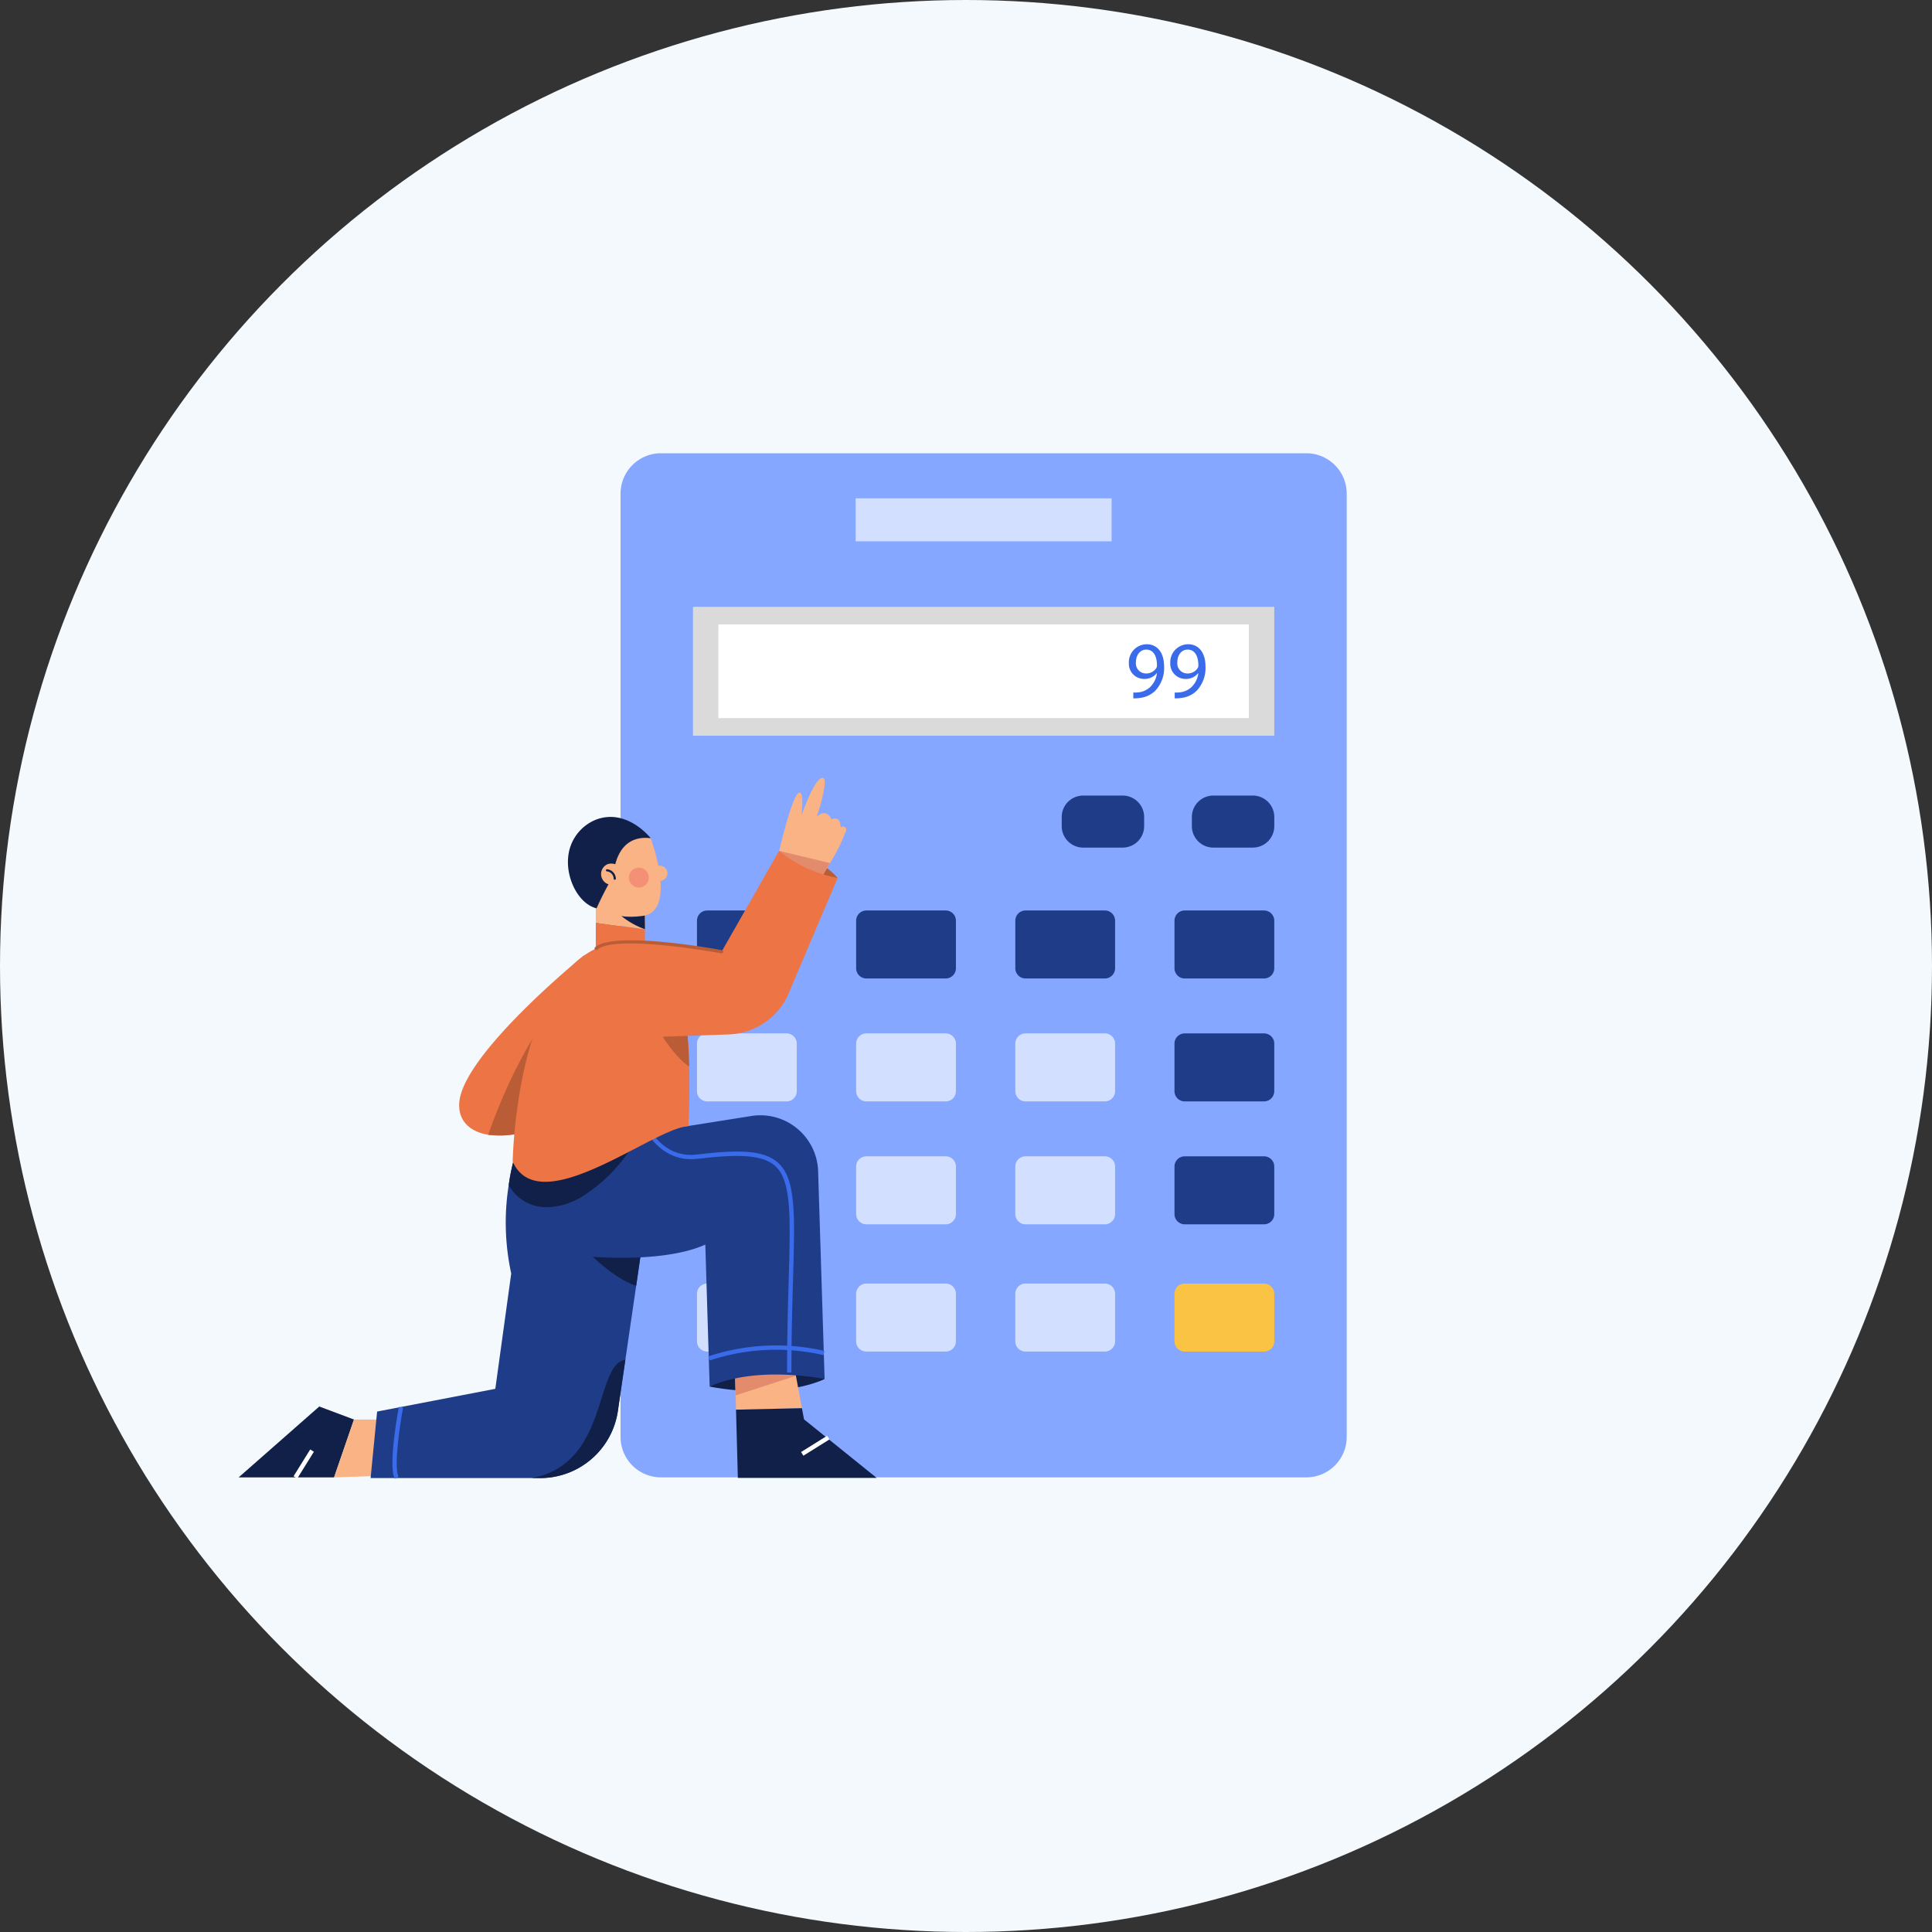 <svg xmlns="http://www.w3.org/2000/svg" xmlns:xlink="http://www.w3.org/1999/xlink" id="Component_3_1" data-name="Component 3 &#x2013; 1" width="170" height="170" viewBox="0 0 170 170"><rect x="0" y="0" width="170" height="170" fill="#333333" stroke="none"/><defs><clipPath id="clip-path"><rect id="Rectangle_84" data-name="Rectangle 84" width="97.5" height="90.228" fill="none"></rect></clipPath><clipPath id="clip-path-2"><rect id="Rectangle_83" data-name="Rectangle 83" width="97.5" height="90.227" fill="none"></rect></clipPath><clipPath id="clip-path-3"><rect id="Rectangle_82" data-name="Rectangle 82" width="1.749" height="1.75" fill="none"></rect></clipPath></defs><circle id="Ellipse_7" data-name="Ellipse 7" cx="85" cy="85" r="85" fill="#f4f9fd"></circle><g id="Group_125" data-name="Group 125" transform="translate(21 39.886)"><g id="Group_84" data-name="Group 84" clip-path="url(#clip-path)"><g id="Group_83" data-name="Group 83" transform="translate(0 0)"><g id="Group_82" data-name="Group 82" clip-path="url(#clip-path-2)"><path id="Path_591" data-name="Path 591" d="M526.064,90.114H469.283a3.558,3.558,0,0,1-3.558-3.558V3.562A3.558,3.558,0,0,1,469.283,0h56.781a3.558,3.558,0,0,1,3.558,3.558V86.556a3.558,3.558,0,0,1-3.558,3.558" transform="translate(-432.122 -0.004)" fill="#86a7ff"></path><rect id="Rectangle_77" data-name="Rectangle 77" width="22.521" height="3.781" transform="translate(54.291 3.965)" fill="#d3dfff"></rect><rect id="Rectangle_78" data-name="Rectangle 78" width="51.149" height="11.344" transform="translate(39.977 13.508)" fill="#dadada"></rect><rect id="Rectangle_79" data-name="Rectangle 79" width="46.672" height="8.24" transform="translate(42.215 15.06)" fill="#fff"></rect><path id="Path_592" data-name="Path 592" d="M1009.1,421.949h-3.475a1.889,1.889,0,0,1-1.889-1.889v-.8a1.889,1.889,0,0,1,1.889-1.889h3.475a1.889,1.889,0,0,1,1.889,1.889v.8a1.889,1.889,0,0,1-1.889,1.889" transform="translate(-931.314 -387.254)" fill="#1f3c88"></path><path id="Path_593" data-name="Path 593" d="M1167.809,421.949h-3.475a1.889,1.889,0,0,1-1.889-1.889v-.8a1.889,1.889,0,0,1,1.889-1.889h3.475a1.889,1.889,0,0,1,1.889,1.889v.8a1.889,1.889,0,0,1-1.889,1.889" transform="translate(-1078.571 -387.254)" fill="#1f3c88"></path><path id="Path_594" data-name="Path 594" d="M1149.151,563.551h-6.98a.9.9,0,0,1-.9-.9v-4.182a.9.9,0,0,1,.9-.9h6.98a.9.9,0,0,1,.9.9v4.182a.9.9,0,0,1-.9.9" transform="translate(-1058.926 -517.34)" fill="#1f3c88"></path><path id="Path_595" data-name="Path 595" d="M955.033,563.551h-6.98a.9.9,0,0,1-.9-.9v-4.182a.9.9,0,0,1,.9-.9h6.98a.9.9,0,0,1,.9.9v4.182a.9.9,0,0,1-.9.9" transform="translate(-878.814 -517.34)" fill="#1f3c88"></path><path id="Path_596" data-name="Path 596" d="M760.915,563.551h-6.98a.9.9,0,0,1-.9-.9v-4.182a.9.9,0,0,1,.9-.9h6.98a.9.9,0,0,1,.9.9v4.182a.9.9,0,0,1-.9.9" transform="translate(-698.702 -517.34)" fill="#1f3c88"></path><path id="Path_597" data-name="Path 597" d="M566.8,563.551h-6.98a.9.9,0,0,1-.9-.9v-4.182a.9.9,0,0,1,.9-.9h6.98a.9.9,0,0,1,.9.9v4.182a.9.9,0,0,1-.9.9" transform="translate(-518.592 -517.34)" fill="#1f3c88"></path><path id="Path_598" data-name="Path 598" d="M1149.151,713.454h-6.98a.9.9,0,0,1-.9-.9v-4.182a.9.9,0,0,1,.9-.9h6.98a.9.9,0,0,1,.9.9v4.182a.9.9,0,0,1-.9.9" transform="translate(-1058.926 -656.427)" fill="#1f3c88"></path><path id="Path_599" data-name="Path 599" d="M955.033,713.454h-6.98a.9.9,0,0,1-.9-.9v-4.182a.9.9,0,0,1,.9-.9h6.98a.9.9,0,0,1,.9.9v4.182a.9.9,0,0,1-.9.9" transform="translate(-878.814 -656.427)" fill="#d3dfff"></path><path id="Path_600" data-name="Path 600" d="M760.915,713.454h-6.98a.9.9,0,0,1-.9-.9v-4.182a.9.9,0,0,1,.9-.9h6.98a.9.9,0,0,1,.9.9v4.182a.9.9,0,0,1-.9.9" transform="translate(-698.702 -656.427)" fill="#d3dfff"></path><path id="Path_601" data-name="Path 601" d="M566.8,713.454h-6.98a.9.9,0,0,1-.9-.9v-4.182a.9.9,0,0,1,.9-.9h6.98a.9.9,0,0,1,.9.9v4.182a.9.9,0,0,1-.9.9" transform="translate(-518.592 -656.427)" fill="#d3dfff"></path><path id="Path_602" data-name="Path 602" d="M1149.151,863.356h-6.98a.9.9,0,0,1-.9-.9v-4.182a.9.9,0,0,1,.9-.9h6.98a.9.9,0,0,1,.9.9v4.182a.9.9,0,0,1-.9.9" transform="translate(-1058.926 -795.513)" fill="#1f3c88"></path><path id="Path_603" data-name="Path 603" d="M955.033,863.356h-6.98a.9.9,0,0,1-.9-.9v-4.182a.9.9,0,0,1,.9-.9h6.98a.9.9,0,0,1,.9.9v4.182a.9.9,0,0,1-.9.9" transform="translate(-878.814 -795.513)" fill="#d3dfff"></path><path id="Path_604" data-name="Path 604" d="M760.915,863.356h-6.98a.9.9,0,0,1-.9-.9v-4.182a.9.9,0,0,1,.9-.9h6.98a.9.9,0,0,1,.9.9v4.182a.9.9,0,0,1-.9.9" transform="translate(-698.702 -795.513)" fill="#d3dfff"></path><path id="Path_605" data-name="Path 605" d="M566.8,863.356h-6.98a.9.9,0,0,1-.9-.9v-4.182a.9.9,0,0,1,.9-.9h6.98a.9.9,0,0,1,.9.9v4.182a.9.9,0,0,1-.9.9" transform="translate(-518.592 -795.513)" fill="#d3dfff"></path><path id="Path_606" data-name="Path 606" d="M1149.151,1018.549h-6.98a.9.9,0,0,1-.9-.9v-4.182a.9.9,0,0,1,.9-.9h6.98a.9.9,0,0,1,.9.9v4.182a.9.9,0,0,1-.9.9" transform="translate(-1058.926 -939.509)" fill="#fbc343"></path><path id="Path_607" data-name="Path 607" d="M955.033,1018.549h-6.98a.9.9,0,0,1-.9-.9v-4.182a.9.9,0,0,1,.9-.9h6.98a.9.9,0,0,1,.9.9v4.182a.9.9,0,0,1-.9.9" transform="translate(-878.814 -939.509)" fill="#d3dfff"></path><path id="Path_608" data-name="Path 608" d="M760.915,1018.549h-6.98a.9.9,0,0,1-.9-.9v-4.182a.9.9,0,0,1,.9-.9h6.98a.9.9,0,0,1,.9.9v4.182a.9.9,0,0,1-.9.9" transform="translate(-698.702 -939.509)" fill="#d3dfff"></path><path id="Path_609" data-name="Path 609" d="M566.8,1018.549h-6.98a.9.9,0,0,1-.9-.9v-4.182a.9.9,0,0,1,.9-.9h6.98a.9.9,0,0,1,.9.9v4.182a.9.9,0,0,1-.9.9" transform="translate(-518.592 -939.509)" fill="#d3dfff"></path><path id="Path_610" data-name="Path 610" d="M1086.078,237.072a2.6,2.6,0,0,0,.5-.021,1.736,1.736,0,0,0,.965-.447,2.023,2.023,0,0,0,.61-1.227h-.021a1.355,1.355,0,0,1-1.086.5,1.336,1.336,0,0,1-1.362-1.412,1.581,1.581,0,0,1,1.575-1.639c.943,0,1.525.766,1.525,1.944a2.914,2.914,0,0,1-.794,2.164,2.308,2.308,0,0,1-1.341.617,2.916,2.916,0,0,1-.575.035Zm.227-2.654a.887.887,0,0,0,.887.979,1.031,1.031,0,0,0,.908-.482.407.407,0,0,0,.057-.227c0-.787-.291-1.391-.943-1.391-.532,0-.908.468-.908,1.121" transform="translate(-1007.353 -216.024)" fill="#3a6bea"></path><path id="Path_611" data-name="Path 611" d="M1136.553,237.072a2.6,2.6,0,0,0,.5-.021,1.737,1.737,0,0,0,.965-.447,2.023,2.023,0,0,0,.61-1.227h-.021a1.355,1.355,0,0,1-1.085.5,1.336,1.336,0,0,1-1.362-1.412,1.581,1.581,0,0,1,1.575-1.639c.943,0,1.525.766,1.525,1.944a2.914,2.914,0,0,1-.794,2.164,2.308,2.308,0,0,1-1.341.617,2.916,2.916,0,0,1-.575.035Zm.227-2.654a.887.887,0,0,0,.887.979,1.031,1.031,0,0,0,.908-.482.408.408,0,0,0,.057-.227c0-.787-.291-1.391-.943-1.391-.532,0-.908.468-.908,1.121" transform="translate(-1054.186 -216.024)" fill="#3a6bea"></path><path id="Path_612" data-name="Path 612" d="M10.147,1163.615l-3.054-1.145L0,1168.705H8.395Z" transform="translate(0 -1078.595)" fill="#102048"></path><path id="Path_613" data-name="Path 613" d="M118.1,1178.342h6.744l-.763,4.835-7.733.255Z" transform="translate(-107.949 -1093.322)" fill="#f9b384"></path><path id="Path_614" data-name="Path 614" d="M186.516,802.687l-.248,1.691-.149,1.019-1.069,7.326-.408,2.8-.363,2.5-.95,6.5-.66,4.512a6.907,6.907,0,0,1-6.836,5.909H160.911l.019-.191.485-4.963.069-.7,10.4-2,1.4-10.147a21.106,21.106,0,0,1-.221-7.784,18.832,18.832,0,0,1,.6-2.779l4.642-1.332Z" transform="translate(-149.301 -744.771)" fill="#1f3c88"></path><path id="Path_615" data-name="Path 615" d="M365.387,1105.313l-.66,4.512a6.907,6.907,0,0,1-6.836,5.909h-.763c6.836-1.223,5.5-9.956,8.26-10.421" transform="translate(-331.359 -1025.562)" fill="#102048"></path><rect id="Rectangle_80" data-name="Rectangle 80" width="2.772" height="0.382" transform="translate(4.832 90.009) rotate(-58.127)" fill="#fff"></rect><path id="Path_616" data-name="Path 616" d="M421.48,941.779l-.771,5.295c-2.149-.615-4.983-3.686-4.983-3.686Z" transform="translate(-385.73 -873.827)" fill="#102048"></path><path id="Path_617" data-name="Path 617" d="M584.506,1091.533s-3.626,1.861-10.115.668l5.392-3.579Z" transform="translate(-532.947 -1010.075)" fill="#102048"></path><path id="Path_618" data-name="Path 618" d="M610.742,1105.952l-5.8.13-.034-1.252-.092-3.432,5.153.382.244,1.324Z" transform="translate(-561.179 -1021.929)" fill="#f9b384"></path><path id="Path_619" data-name="Path 619" d="M610.215,1103.1l-5.306,1.725-.092-3.432,5.153.382Z" transform="translate(-561.178 -1021.93)" fill="#e28b6d"></path><path id="Path_620" data-name="Path 620" d="M618.925,1170.671l-6.394-5.153-.182-.98-5.8.128.161,6.005Z" transform="translate(-562.785 -1080.513)" fill="#102048"></path><rect id="Rectangle_81" data-name="Rectangle 81" width="2.701" height="0.382" transform="translate(49.489 87.88) rotate(-31.979)" fill="#fff"></rect><path id="Path_621" data-name="Path 621" d="M337.651,810.668l20.748-3.295a5.084,5.084,0,0,1,5.879,4.865l.57,18.28s-5.917-1.241-10.115.668l-.382-12.5c-2.537,1.155-6.931,1.4-11.385.954Z" transform="translate(-313.289 -749.06)" fill="#1f3c88"></path><path id="Path_622" data-name="Path 622" d="M502.414,833.014h-.382c0-3.163.076-5.789.144-8.106.164-5.641.254-8.749-1.183-10.064-1.163-1.064-3.487-1.031-6.859-.632-3.614.421-5.055-3.426-5.069-3.465l.359-.13c.054.148,1.352,3.615,4.665,3.216,3.569-.421,5.885-.438,7.161.73,1.566,1.433,1.479,4.415,1.307,10.357-.067,2.314-.143,4.937-.143,8.094" transform="translate(-453.778 -752.129)" fill="#3a6bea"></path><path id="Path_623" data-name="Path 623" d="M572.749,1089.158l-.136-.357a19.028,19.028,0,0,1,10.229-.484l-.093.37a18.613,18.613,0,0,0-10,.47" transform="translate(-531.297 -1009.335)" fill="#3a6bea"></path><path id="Path_624" data-name="Path 624" d="M187.721,1169.184c-.594-1.189.326-6.115.365-6.324l.375.071c-.262,1.389-.845,5.19-.4,6.082Z" transform="translate(-173.991 -1078.957)" fill="#3a6bea"></path><path id="Path_625" data-name="Path 625" d="M340.69,832.685a13.938,13.938,0,0,1-4.771,5.218,6.111,6.111,0,0,1-3.214,1.038,3.749,3.749,0,0,1-3.4-1.951,18.837,18.837,0,0,1,.6-2.779l4.642-1.332,4.684-.149Z" transform="translate(-305.54 -772.605)" fill="#102048"></path><path id="Path_626" data-name="Path 626" d="M435.521,572.172v4.418h4.326v-3.821Z" transform="translate(-404.097 -530.889)" fill="#ed7545"></path><path id="Path_627" data-name="Path 627" d="M439.848,542.58h-4.326v2.135l4.326.6Z" transform="translate(-404.098 -503.432)" fill="#f9b384"></path><path id="Path_628" data-name="Path 628" d="M453.2,548.5a7.02,7.02,0,0,0,3.051,2.128l-.029-2.318Z" transform="translate(-420.499 -508.75)" fill="#102048"></path><path id="Path_629" data-name="Path 629" d="M435.447,464.074s2.386,6.426-.7,6.839-3.563-.986-3.563-.986l-.954-3.4,2.131-2.863Z" transform="translate(-399.188 -430.206)" fill="#f9b384"></path><path id="Path_630" data-name="Path 630" d="M505.631,503.568a.668.668,0,1,1-.668-.668.668.668,0,0,1,.668.668" transform="translate(-467.909 -466.615)" fill="#f9b384"></path><path id="Path_631" data-name="Path 631" d="M405.595,448.385s.159-3.436,3.245-3.054c0,0-2.077-2.667-4.813-1.633a3.919,3.919,0,0,0-2.455,3.331c-.176,1.912.941,4.091,2.5,4.473a29.816,29.816,0,0,1,1.365-2.672Z" transform="translate(-372.58 -411.463)" fill="#102048"></path><path id="Path_632" data-name="Path 632" d="M444.406,500.856a.95.95,0,1,1-1.316-.594,1.027,1.027,0,0,1,1.316.594" transform="translate(-410.654 -464.096)" fill="#f9b384"></path><g id="Group_81" data-name="Group 81" transform="translate(34.338 36.46)" opacity="0.4"><g id="Group_80" data-name="Group 80"><g id="Group_79" data-name="Group 79" clip-path="url(#clip-path-3)"><path id="Path_633" data-name="Path 633" d="M477.653,506.2a.875.875,0,1,1-.875-.875.875.875,0,0,1,.875.875" transform="translate(-475.903 -505.325)" fill="#eb5d60"></path></g></g></g><path id="Path_634" data-name="Path 634" d="M448.688,508.234a.1.1,0,0,1-.1-.1.657.657,0,0,0-.6-.637.1.1,0,0,1-.081-.108.1.1,0,0,1,.108-.081.855.855,0,0,1,.766.826.1.1,0,0,1-.1.1Z" transform="translate(-415.591 -470.708)" fill="#102048"></path><path id="Path_635" data-name="Path 635" d="M659.036,484.823s3.337.255,5.153,2.386l-4.132,1.018Z" transform="translate(-611.485 -449.842)" fill="#ba5c36"></path><path id="Path_636" data-name="Path 636" d="M664.122,400.372a14.993,14.993,0,0,1-1.443,2.909c-.363.622-.645,1.1-.645,1.1l-2.225.649-1.588-2.393-.076-.118s.023-.1.065-.286v0s0-.011.008-.023c.267-1.134,1.214-5,1.76-5.127.481-.111.2,2,.2,2s1.187-3.439,1.889-3.3c.561.111-.538,3.409-.538,3.409s.393-.412.79-.282a.7.7,0,0,1,.477.538.551.551,0,0,1,.565-.031c.282.172.256.706.256.706s.477-.225.508.252" transform="translate(-610.657 -367.219)" fill="#f9b384"></path><path id="Path_637" data-name="Path 637" d="M279.853,611.905l-1.512,5.909L276,626.976a8.422,8.422,0,0,1-4.6.744c-1.546-.256-2.626-1.157-2.554-2.748.191-4.295,11.012-13.067,11.012-13.067" transform="translate(-249.44 -567.755)" fill="#ed7545"></path><path id="Path_638" data-name="Path 638" d="M312.446,635.167l-1.221,4.231-2.344,9.162a8.421,8.421,0,0,1-4.6.744c3.4-9.747,8.169-14.137,8.169-14.137" transform="translate(-282.323 -589.338)" fill="#ba5c36"></path><path id="Path_639" data-name="Path 639" d="M349.627,611.328c-3.149.214-13.074,8.421-15.459,3.127,0,0,.332-19.751,10.528-19.385a4.3,4.3,0,0,1,3.935,2.989,20.1,20.1,0,0,1,.679,3.1,41.212,41.212,0,0,1,.389,4.932c.042,1.527.023,3.264-.072,5.237" transform="translate(-310.057 -552.129)" fill="#ed7545"></path><path id="Path_640" data-name="Path 640" d="M508,684.453c-1.576-1.019-3.222-4.092-3.222-4.092l2.832-.84a41.2,41.2,0,0,1,.389,4.932" transform="translate(-468.358 -630.492)" fill="#ba5c36"></path><path id="Path_641" data-name="Path 641" d="M663.514,485.9c-.363.622-.645,1.1-.645,1.1l-2.225.649-1.588-2.393-.011-.4v-.027h.008Z" transform="translate(-611.492 -449.843)" fill="#e28b6d"></path><path id="Path_642" data-name="Path 642" d="M480.083,492.783s4.9.343,7.854.916l5.058-8.875a11.524,11.524,0,0,0,5.153,2.386l-4.426,10.43a5.992,5.992,0,0,1-5.17,3.34l-7.581.259Z" transform="translate(-445.444 -449.843)" fill="#ed7545"></path><path id="Path_643" data-name="Path 643" d="M445.2,595.021l-.026,0c-.093-.017-9.338-1.713-10.914-.32a.143.143,0,0,1-.19-.215c1.679-1.484,10.77.181,11.156.253a.143.143,0,0,1-.026.284" transform="translate(-402.706 -551.021)" fill="#ba5c36"></path></g></g></g></g></svg>